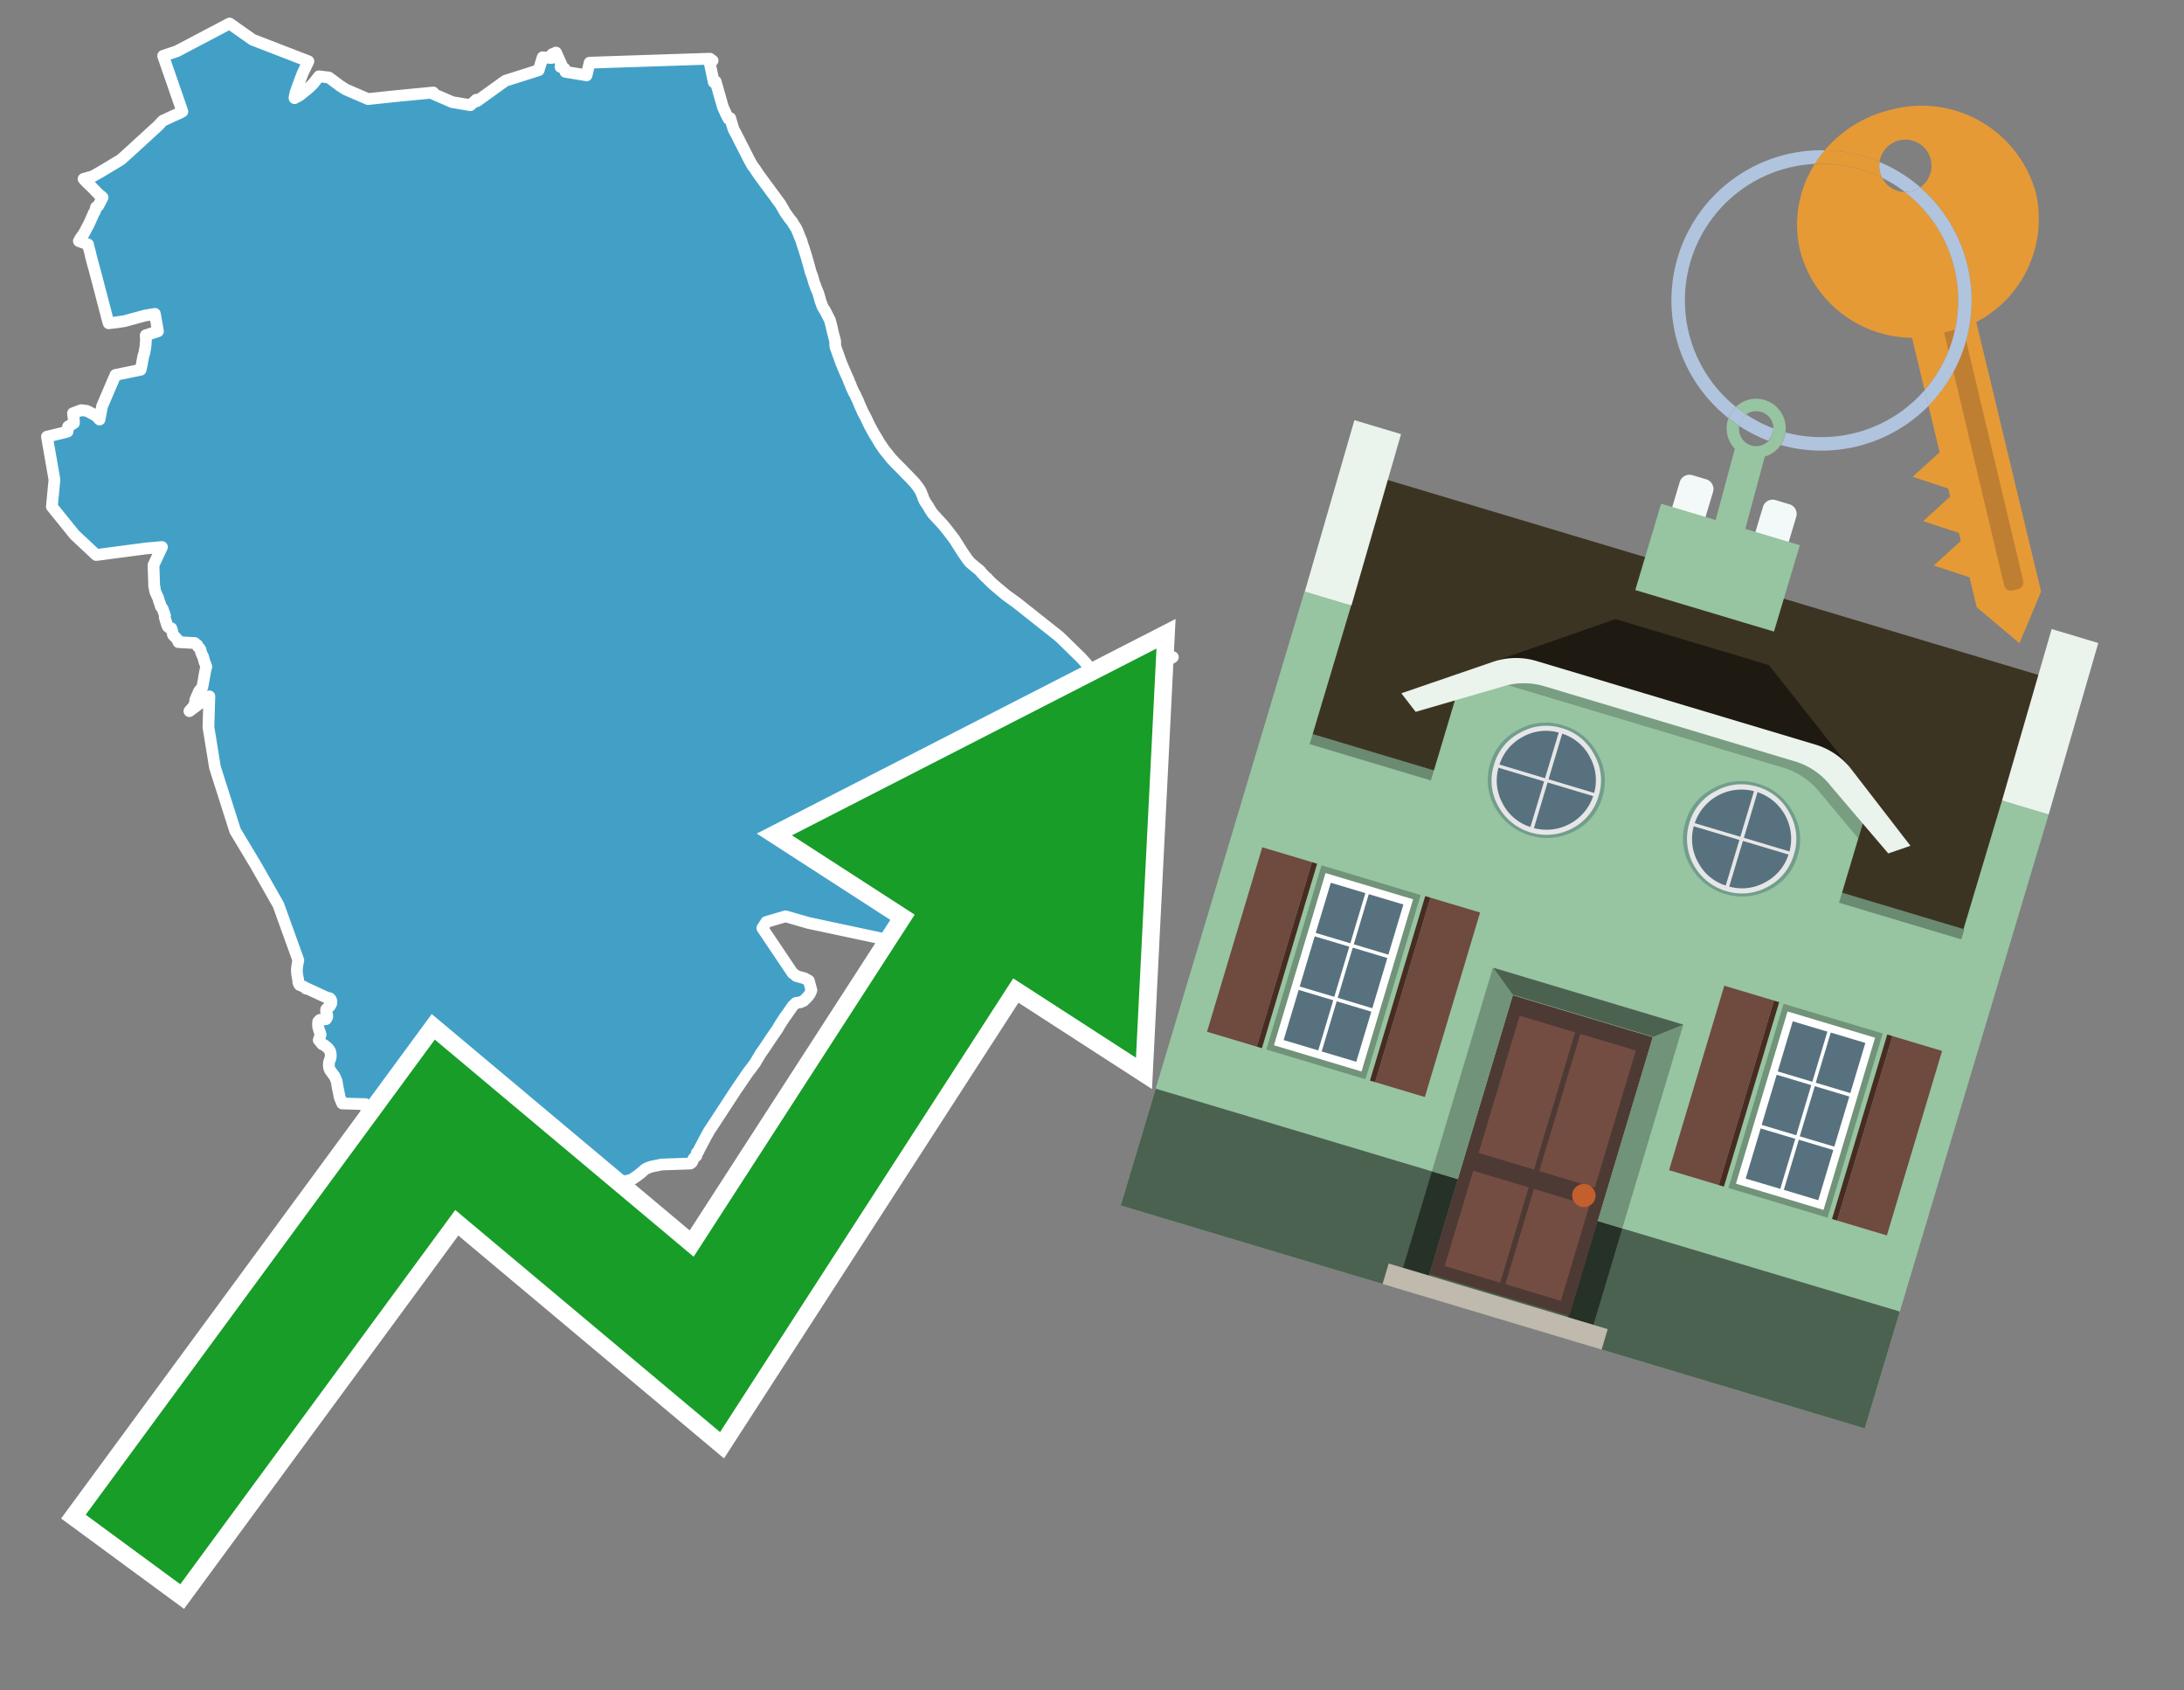 <svg id="Text" xmlns="http://www.w3.org/2000/svg" width="93.05" height="72" viewBox="0 0 93.05 72"><rect x="0" y="0" width="93.05" height="72" fill="#808080" stroke="none"/><polygon points="18.95,48.89 18.94,48.81 18.74,48.78 18.65,48.75 18.53,48.69 18.44,48.61 18.34,48.46 18.29,48.35 18.25,48.25 18.23,48.19 18.21,48.07 18.18,47.96 18.14,47.88 18.08,47.77 18.03,47.66 17.98,47.58 17.74,47.63 17.61,47.74 17.67,47.81 17.73,47.84 17.73,47.55 17.89,47.51 17.89,47.44 17.51,47.4 17.45,47.37 17.36,47.31 17.29,47.23 17.27,47.18 17.25,47.07 17.25,46.94 17.25,46.88 17.28,46.77 17.33,46.68 17.37,46.6 17.39,46.51 17.39,46.44 17.39,46.4 17.34,46.29 17.29,46.23 17.17,46.16 16.9,46.19 16.34,47.14 15.64,47.48 15.57,47.03 14.58,47 14.5,46.81 14.47,46.73 14.39,46.33 14.34,46.04 14.27,45.88 14.25,45.84 14.22,45.8 14.14,45.69 14.06,45.58 14.02,45.48 14.01,45.39 14.01,45.35 14.02,45.23 14.07,45.1 14.09,45.02 14.09,44.89 14.07,44.79 13.99,44.66 13.92,44.6 13.81,44.51 13.73,44.48 13.58,44.3 13.66,44.07 13.64,44 13.6,43.89 13.56,43.76 13.55,43.67 13.55,43.58 13.56,43.51 13.63,43.44 13.89,43.41 13.94,43.32 13.94,43.23 13.9,43.13 13.89,43.04 13.9,42.99 13.96,42.93 14.03,42.88 14.08,42.81 14.11,42.75 14.12,42.66 14.1,42.58 14.05,42.52 13.92,42.49 13.03,42.08 13.04,42.11 12.98,42.05 12.9,42.01 12.76,41.95 12.72,41.87 12.71,41.84 12.7,41.71 12.68,41.62 12.66,41.49 12.65,41.39 12.65,41.28 12.66,41.18 12.69,40.99 12.71,40.9 11.86,38.54 10.88,36.82 10.02,35.39 9.16,32.69 8.88,30.97 8.92,29.66 8.67,29.84 8.55,29.93 8.07,30.29 8.25,30.08 8.27,30.03 8.33,29.87 8.32,29.81 8.48,29.44 8.62,29.27 8.67,29 8.73,28.66 8.74,28.6 8.78,28.43 8.79,28.4 8.74,28.26 8.71,28.19 8.65,27.96 8.61,27.9 8.56,27.76 8.54,27.67 8.5,27.61 8.43,27.54 8.41,27.48 8.34,27.43 8.3,27.39 7.6,27.35 7.57,27.25 7.37,27.04 7.33,26.85 7.32,26.82 7.31,26.79 7.3,26.76 7.2,26.73 7.15,26.69 7.1,26.57 7.08,26.49 7.06,26.44 7.02,26.3 7.02,26.25 7.03,26.22 7.01,26.17 6.97,26.05 6.96,26.02 6.93,25.93 6.88,25.87 6.85,25.83 6.82,25.72 6.79,25.64 6.77,25.59 6.76,25.54 6.73,25.45 6.65,25.28 6.62,25.21 6.6,25.14 6.59,25.03 6.57,24.99 6.54,24.07 6.9,23.3 6.22,23.36 4.1,23.64 3.18,22.78 2.21,21.58 2.32,20.43 2,18.6 2.62,18.45 2.88,18.38 2.9,18.17 3.15,18.02 3.15,17.92 3.11,17.6 3.46,17.47 3.7,17.5 3.97,17.64 4.05,17.69 4.14,17.75 4.24,17.87 4.35,17.3 4.92,15.97 5.99,15.75 6.01,15.67 6.04,15.53 6.07,15.35 6.09,15.28 6.09,15.24 6.1,15.19 6.12,15.13 6.16,14.99 6.17,14.91 6.19,14.81 6.2,14.72 6.21,14.6 6.22,14.43 6.21,14.36 6.21,14.28 6.73,14.11 6.72,14.06 6.71,13.98 6.7,13.94 6.6,13.37 6.18,13.44 5.7,13.57 5.3,13.68 4.96,13.73 4.63,13.77 4.55,13.49 4.51,13.32 4.5,13.29 4.32,12.6 4.04,11.53 4.02,11.46 3.93,11.14 3.91,11.06 3.86,10.86 3.84,10.76 3.77,10.51 3.75,10.41 3.36,10.27 3.42,10.16 3.49,10.06 3.56,9.97 3.78,9.56 3.92,9.25 3.94,9.21 3.95,9.18 3.98,9.1 4.05,8.99 4.08,8.87 4.09,8.83 4.19,8.76 4.37,8.41 4.28,8.33 4.21,8.28 3.91,7.97 3.71,7.78 3.56,7.62 3.95,7.51 4.32,7.3 5,6.89 5.15,6.8 5.54,6.45 6.5,5.57 6.71,5.38 6.79,5.3 6.83,5.25 6.94,5.14 7.05,5.09 7.35,4.95 7.64,4.82 7.77,4.75 6.95,2.38 7.54,2.18 9.78,1 10.76,1.69 13.14,2.61 12.9,3.11 12.81,3.34 12.62,3.86 12.6,3.91 12.55,4.13 12.55,4.18 12.77,4.06 13.13,3.77 13.34,3.57 13.59,3.25 14.01,3.3 14.51,3.67 14.73,3.81 15.68,4.22 16.8,4.1 18.46,3.94 18.46,4 19.27,4.35 20.04,4.48 20.29,4.25 20.32,4.31 21.53,3.44 22.95,2.99 23.12,2.44 23.49,2.47 23.52,2.31 23.69,2.24 23.92,2.75 23.9,2.81 23.88,2.85 24,2.88 24.05,2.92 24.09,3.03 24.09,3.06 24.76,3.17 24.99,3.21 25.12,2.67 30.25,2.5 30.28,2.53 30.36,2.58 30.23,2.64 30.41,3.5 30.49,3.47 30.8,4.56 30.86,4.69 30.94,4.87 31.04,5.06 31.11,5.03 31.25,5.5 31.41,5.8 31.57,6.12 31.76,6.49 31.9,6.77 32.06,7.06 32.14,7.16 32.3,7.4 32.34,7.46 32.54,7.73 32.61,7.83 32.74,8 32.87,8.18 33.02,8.38 33.09,8.48 33.15,8.56 33.24,8.68 33.46,9.06 33.66,9.34 33.74,9.43 33.78,9.5 33.88,9.66 33.91,9.7 33.95,9.78 34.01,9.92 34.05,10.03 34.14,10.24 34.18,10.38 34.21,10.47 34.25,10.59 34.36,10.94 34.44,11.22 34.54,11.59 34.61,11.77 34.63,11.84 34.68,12.02 34.77,12.27 34.8,12.34 34.86,12.48 34.91,12.65 34.96,12.83 34.99,12.91 35.04,13.05 35.09,13.14 35.15,13.23 35.36,13.64 35.42,13.87 35.48,14.14 35.55,14.4 35.58,14.51 35.59,14.76 35.84,15.46 35.89,15.58 36.01,15.86 36.09,16.04 36.15,16.17 36.18,16.26 36.24,16.39 36.29,16.53 36.33,16.61 36.38,16.72 36.44,16.82 36.5,16.96 36.53,17.01 36.62,17.23 36.76,17.55 36.89,17.79 37.04,18.11 37.17,18.35 37.26,18.51 37.38,18.7 37.48,18.88 37.54,18.96 37.63,19.1 37.69,19.18 37.77,19.28 37.83,19.35 37.97,19.53 38.14,19.71 38.28,19.85 38.42,19.99 38.6,20.18 38.73,20.31 38.89,20.48 38.97,20.56 39.03,20.64 39.1,20.73 39.19,20.86 39.24,20.96 39.27,21.03 39.31,21.13 39.35,21.24 39.39,21.33 39.44,21.41 39.52,21.53 39.58,21.62 39.6,21.67 39.74,21.88 39.86,22.01 40,22.16 40.14,22.31 40.25,22.44 40.29,22.49 40.37,22.59 40.47,22.72 40.59,22.88 40.64,22.94 40.73,23.08 40.8,23.19 40.94,23.41 41.04,23.57 41.14,23.71 41.2,23.8 41.28,23.9 41.33,23.96 41.59,24.18 41.67,24.24 41.77,24.33 41.82,24.4 41.88,24.46 41.98,24.57 42.05,24.62 42.11,24.69 42.18,24.76 42.24,24.82 42.34,24.91 42.85,25.34 43.32,25.68 45.1,27.09 45.19,27.17 46.06,28.02 46.16,28.13 46.25,28.23 46.47,28.49 46.66,28.69 46.73,28.74 46.9,28.83 47.14,28.8 48.67,28.37 49.7,28.06 49.97,27.99 49.46,28.31 49.25,28.52 48.88,28.89 48.71,29.06 48.62,29.16 48.56,29.21 48.43,29.31 48.13,29.49 48.01,29.54 47.87,29.6 47.62,29.73 47.36,29.9 47.25,30 47.07,30.16 46.94,30.26 46.83,30.32 46.84,30.21 47.08,29.39 46.07,29.36 45.01,30.43 44.92,30.66 44.81,31.02 44.74,31.39 44.73,31.54 44.72,31.64 44.72,31.73 44.73,31.81 44.74,31.92 44.76,32.03 44.78,32.2 44.8,32.37 44.8,32.41 44.82,32.57 44.83,32.64 44.84,32.74 44.87,32.88 44.89,32.96 44.92,33.15 44.94,33.23 44.95,33.27 44.98,33.41 45.01,33.56 45.02,33.64 45.05,33.8 45.07,33.96 45.08,34.17 45.1,34.29 45.15,34.53 45.19,34.71 45.3,35.16 45.32,35.42 45.33,35.64 45.27,35.83 45.15,36.04 45.12,36.09 45.08,36.24 45.08,36.38 45.08,36.51 45.03,36.64 45.02,36.68 45,36.71 44.96,36.75 44.86,36.79 44.77,36.85 44.71,36.91 44.63,37.03 44.54,37.22 44.45,37.44 44.37,37.65 44.33,37.78 44.29,37.94 44.26,38.02 44.22,38.09 44.17,38.2 44.17,38.31 44.18,38.41 44.18,38.49 44.06,38.64 43.99,38.68 43.95,38.72 43.88,38.78 43.74,38.91 43.67,39 43.62,39.06 43.57,39.13 43.5,39.23 43.42,39.35 43.3,39.5 43.22,39.6 43.14,39.74 43.03,39.84 42.97,39.88 42.84,40.01 42.78,40.09 42.76,40.17 42.77,40.24 42.82,40.31 43,40.34 43.74,40.37 44.31,40.41 44.95,40.44 45.74,40.05 45.38,39.98 45.34,39.94 45.33,39.91 45.36,39.8 45.55,39.64 46.52,40.13 47.3,39.68 47.54,39.57 47.86,39.41 48.4,39.16 48.6,38.94 48.65,38.87 48.81,38.82 48.63,39.19 48.04,39.46 47.57,39.71 46.08,40.51 46.01,40.55 45.87,40.62 45.8,40.66 45.76,40.7 45.68,40.8 45.63,40.87 45.53,40.95 45.28,40.84 45.18,40.73 44.18,40.48 41.28,40.77 41.28,41.04 41.36,41.15 41.09,41.22 41.05,41.1 40.4,40.58 34.44,39.31 33.47,39.03 32.65,39.27 32.48,39.53 33.77,41.45 33.87,41.52 33.92,41.57 34.28,41.67 34.46,41.77 34.57,42.18 34.54,42.26 34.51,42.32 34.45,42.41 34.42,42.45 34.24,42.63 34.1,42.69 33.91,42.72 33.78,42.84 33.53,43.2 33.48,43.27 33.42,43.35 33.24,43.63 33.18,43.73 33.13,43.82 32.9,44.15 32.72,44.42 32.58,44.63 32.51,44.73 32.43,44.84 32.22,45.19 32.18,45.26 31.99,45.52 31.88,45.66 31.64,46.01 31.32,46.48 30.38,47.92 30.22,48.16 30.08,48.41 29.81,48.92 29.75,49.05 29.69,49.1 29.69,49.14 29.67,49.23 29.57,49.32 29.53,49.39 29.49,49.49 29.47,49.52 29.41,49.56 28.2,49.6 27.95,49.65 27.72,49.7 27.54,49.77 27.45,49.83 27.41,49.87 27.35,49.92 27.28,49.98 27.15,50.08 26.96,50.21 26.89,50.25 26.71,50.3 25.73,50.34 25.6,50.39 25.41,50.42 24.11,50.12 22.8,50.74 22.45,50.89 22.34,50.93 22.22,50.96 21.91,50.99 21.83,50.85 22.18,50.79 22.3,50.69 22.33,50.66 22.38,50.59 22.46,50.56 22.54,50.51 22.57,50.46 22.56,50.15 22.37,50.05 22.33,50.02 21.77,50.18 22.02,49.73 22.37,49.95 22.68,49.42 22.51,49.27 22.24,49.18 20.96,49.35 20.34,48.98 20.19,48.72 20.16,48.55 " fill="#42a0c7" stroke="#fff" stroke-linejoin="round" stroke-width="0.5"/><polygon points="49.272 27.624 33.741 35.58 38.97 38.959 29.553 53.529 18.525 44.281 3.652 64.518 7.681 67.479 19.396 51.538 30.678 60.999 43.169 41.673 48.398 45.053 49.272 27.624" fill="none" stroke="#fff" stroke-miterlimit="10" stroke-width="1.5"/><polygon points="49.272 27.624 33.741 35.58 38.97 38.959 29.553 53.529 18.525 44.281 3.652 64.518 7.681 67.479 19.396 51.538 30.678 60.999 43.169 41.673 48.398 45.053 49.272 27.624" fill="#179d28"/><path d="M80.19,7.577a1.16,1.16,0,0,1-.094-.251,1.114,1.114,0,0,1-.018-.429A6.367,6.367,0,0,0,77.743,6.4a5.269,5.269,0,0,0-.423.577c.1,0,.192-.007.288-.007A5.794,5.794,0,0,1,80.19,7.577Z" fill="#e69a35"/><path d="M77.608,6.4A6.394,6.394,0,0,0,73.64,17.81a1.26,1.26,0,0,1,.317-.48A5.821,5.821,0,0,1,77.32,6.981a5.269,5.269,0,0,1,.423-.577Z" fill="#b0c4de"/><path d="M84.2,13.72a4.962,4.962,0,0,0,2.545-5.48,5.047,5.047,0,0,0-6.179-3.566A5.322,5.322,0,0,0,77.743,6.4a6.367,6.367,0,0,1,2.335.493,1.114,1.114,0,1,1,1.736,1.084,6.392,6.392,0,0,1,.347,9.3l.479,1.985-.438.4-.716.648.92.3.6.2.082.341-.438.4-.716.648.92.3.605.2.082.341-.438.4-.716.649.92.3.605.2.307,1.274,1.821,1.534.921-2.2Z" fill="#e69a35"/><path d="M81.154,8.179a1.115,1.115,0,0,1-.964-.6,5.794,5.794,0,0,0-2.582-.6c-.1,0-.192,0-.288.007a4.783,4.783,0,0,0-.625,3.685,4.962,4.962,0,0,0,4.765,3.715L82,16.617a5.82,5.82,0,0,0-.846-8.438Z" fill="#e69a35"/><path d="M74.1,18.142a6.386,6.386,0,0,0,1.232.63.73.73,0,0,0,.224-.527h0a5.783,5.783,0,0,1-1.159-.593A.733.733,0,0,0,74.1,18.142Z" fill="#b0c4de"/><path d="M74.4,17.652q-.228-.152-.44-.322a1.26,1.26,0,0,0-.317.48c.148.117.3.228.46.332A.733.733,0,0,1,74.4,17.652Z" fill="#b0c4de"/><path d="M74.824,16.984a1.257,1.257,0,0,0-.867.346c.141.114.288.222.44.322a.731.731,0,0,1,1.159.593h0a.732.732,0,1,1-1.463,0,.7.7,0,0,1,.007-.1c-.158-.1-.312-.215-.46-.332a1.258,1.258,0,0,0,.273,1.3l-.979,3.635,1.275.341.98-3.639a1.266,1.266,0,0,0,.681-.5,1.249,1.249,0,0,0,.2-.538,1.328,1.328,0,0,0,.012-.168A1.262,1.262,0,0,0,74.824,16.984Z" fill="#97c4a1"/><path d="M85.974,25.1l-.226.053a.3.3,0,0,1-.362-.223l-2.56-10.777.81-.193L86.2,24.736A.3.3,0,0,1,85.974,25.1Z" fill="#bf7f32"/><path d="M80.1,7.326a1.16,1.16,0,0,0,.094.251,5.833,5.833,0,0,1,.964.6,1.137,1.137,0,0,0,.287-.031,1.108,1.108,0,0,0,.373-.167A6.371,6.371,0,0,0,80.078,6.9,1.114,1.114,0,0,0,80.1,7.326Z" fill="#b0c4de"/><path d="M77.608,18.618a5.836,5.836,0,0,1-1.534-.2,1.24,1.24,0,0,1-.2.537,6.4,6.4,0,0,0,6.291-1.666L82,16.617A5.807,5.807,0,0,1,77.608,18.618Z" fill="#b0c4de"/><path d="M81.814,7.981a1.108,1.108,0,0,1-.373.167,1.137,1.137,0,0,1-.287.031A5.82,5.82,0,0,1,82,16.617l.161.667a6.392,6.392,0,0,0-.347-9.3Z" fill="#b0c4de"/><polygon points="83.79 39.753 55.78 31.364 58.988 20.404 86.964 28.783 83.79 39.753 83.79 39.753" fill="#3c3422" fill-rule="evenodd"/><polygon points="81.705 53.32 87.284 34.692 85.297 34.097 83.656 39.575 55.926 31.269 57.567 25.791 55.579 25.196 47.746 51.348 79.451 60.844 81.705 53.32" fill="#97c4a1" fill-rule="evenodd"/><rect x="69.522" y="21.148" width="0.444" height="28.983" transform="translate(15.592 92.226) rotate(-73.326)" opacity="0.3"/><polygon points="87.284 34.692 85.297 34.097 87.411 26.793 89.398 27.388 87.284 34.692 87.284 34.692" fill="#eaf3ec" fill-rule="evenodd"/><polygon points="57.578 25.794 55.591 25.199 57.705 17.896 59.692 18.491 57.578 25.794 57.578 25.794" fill="#eaf3ec" fill-rule="evenodd"/><polygon points="79.451 60.844 80.943 55.865 49.238 46.369 47.747 51.348 79.451 60.844 79.451 60.844" fill="#4c6251" fill-rule="evenodd"/><path d="M71.566,20.528l-.522,1.743,1.418.425.523-1.744a.432.432,0,0,0-.289-.536l-.593-.177A.431.431,0,0,0,71.566,20.528Z" fill="#f3f9f8" fill-rule="evenodd"/><path d="M75.111,21.589l-.522,1.743,1.418.425.522-1.743a.43.43,0,0,0-.289-.536l-.593-.178A.43.43,0,0,0,75.111,21.589Z" fill="#f3f9f8" fill-rule="evenodd"/><polygon points="75.368 28.329 68.829 26.37 63.807 28.121 78.733 32.591 75.368 28.329" fill="#1e1a11"/><polygon points="78.248 32.422 64.442 28.287 62.236 28.998 60.064 36.247 77.453 41.455 79.651 34.116 78.248 32.422" fill="#97c4a1"/><path d="M77.74,32.516S65.088,28.725,65,28.7l-.938.43,11.892,3.562a3.175,3.175,0,0,1,1.532,1l1.685,2.02.327-1.09Z" fill-rule="evenodd" opacity="0.2"/><path d="M77.35,31.716,65.458,28.154a3.041,3.041,0,0,0-1.854.037l-3.9,1.339.611.79,3.626-1.054a3.045,3.045,0,0,1,1.855-.037l10.673,3.2A3.028,3.028,0,0,1,78,33.477l2.45,2.874.945-.325-2.518-3.26A3.036,3.036,0,0,0,77.35,31.716Z" fill="#eaf3ec"/><polygon points="76.683 23.223 70.773 21.453 69.671 25.132 75.581 26.902 76.683 23.223 76.683 23.223" fill="#97c4a1" fill-rule="evenodd"/><g id="Symbol_9_0_Layer2_0_MEMBER_8_MEMBER_21_MEMBER_0_FILL" data-name="Symbol 9 0 Layer2 0 MEMBER 8 MEMBER 21 MEMBER 0 FILL"><path d="M66.584,30.892a2.39,2.39,0,0,0-1.891.189,2.317,2.317,0,0,0-1.2,1.448A2.345,2.345,0,0,0,63.7,34.4a2.528,2.528,0,0,0,3.367,1.008,2.339,2.339,0,0,0,1.2-1.447,2.313,2.313,0,0,0-.208-1.87A2.394,2.394,0,0,0,66.584,30.892Z" fill="#729d8c"/></g><g id="Symbol_9_0_Layer2_0_MEMBER_8_MEMBER_21_MEMBER_1_FILL" data-name="Symbol 9 0 Layer2 0 MEMBER 8 MEMBER 21 MEMBER 1 FILL"><path d="M66.547,31.016a2.241,2.241,0,0,0-1.769.185,2.213,2.213,0,0,0-1.127,1.376,2.239,2.239,0,0,0,.185,1.768,2.341,2.341,0,0,0,3.145.942,2.234,2.234,0,0,0,1.126-1.376,2.207,2.207,0,0,0-.185-1.768A2.237,2.237,0,0,0,66.547,31.016Z" fill="#e6e6e6"/></g><g id="Symbol_9_0_Layer2_0_MEMBER_8_MEMBER_21_MEMBER_2_MEMBER_0_FILL" data-name="Symbol 9 0 Layer2 0 MEMBER 8 MEMBER 21 MEMBER 2 MEMBER 0 FILL"><path d="M65.787,33.284,63.843,32.7a2.036,2.036,0,0,0,.186,1.539,2.015,2.015,0,0,0,1.175.986Z" fill="#58717f"/></g><g id="Symbol_9_0_Layer2_0_MEMBER_8_MEMBER_21_MEMBER_2_MEMBER_1_FILL" data-name="Symbol 9 0 Layer2 0 MEMBER 8 MEMBER 21 MEMBER 2 MEMBER 1 FILL"><path d="M65.827,33.148l.582-1.944a2.01,2.01,0,0,0-1.523.178,2.037,2.037,0,0,0-1,1.183Z" fill="#58717f"/></g><g id="Symbol_9_0_Layer2_0_MEMBER_8_MEMBER_21_MEMBER_2_MEMBER_2_FILL" data-name="Symbol 9 0 Layer2 0 MEMBER 8 MEMBER 21 MEMBER 2 MEMBER 2 FILL"><path d="M67.878,33.91l-1.943-.582-.582,1.944a2.1,2.1,0,0,0,2.525-1.362Z" fill="#58717f"/></g><g id="Symbol_9_0_Layer2_0_MEMBER_8_MEMBER_21_MEMBER_2_MEMBER_3_FILL" data-name="Symbol 9 0 Layer2 0 MEMBER 8 MEMBER 21 MEMBER 2 MEMBER 3 FILL"><path d="M66.558,31.249l-.582,1.943,1.943.582a2.031,2.031,0,0,0-.186-1.539A2.009,2.009,0,0,0,66.558,31.249Z" fill="#58717f"/></g><g id="Symbol_9_0_Layer2_0_MEMBER_8_MEMBER_21_MEMBER_0_FILL-2" data-name="Symbol 9 0 Layer2 0 MEMBER 8 MEMBER 21 MEMBER 0 FILL"><path d="M74.9,33.384a2.4,2.4,0,0,0-1.891.189,2.316,2.316,0,0,0-1.2,1.448,2.341,2.341,0,0,0,.209,1.87A2.527,2.527,0,0,0,75.387,37.9a2.345,2.345,0,0,0,1.2-1.447,2.314,2.314,0,0,0-.209-1.87A2.389,2.389,0,0,0,74.9,33.384Z" fill="#729d8c"/></g><g id="Symbol_9_0_Layer2_0_MEMBER_8_MEMBER_21_MEMBER_1_FILL-2" data-name="Symbol 9 0 Layer2 0 MEMBER 8 MEMBER 21 MEMBER 1 FILL"><path d="M74.867,33.508a2.239,2.239,0,0,0-1.768.185,2.21,2.21,0,0,0-1.127,1.376,2.316,2.316,0,0,0,1.564,2.883,2.261,2.261,0,0,0,1.765-.173A2.237,2.237,0,0,0,76.428,36.4a2.209,2.209,0,0,0-.185-1.769A2.239,2.239,0,0,0,74.867,33.508Z" fill="#e6e6e6"/></g><g id="Symbol_9_0_Layer2_0_MEMBER_8_MEMBER_21_MEMBER_2_MEMBER_0_FILL-2" data-name="Symbol 9 0 Layer2 0 MEMBER 8 MEMBER 21 MEMBER 2 MEMBER 0 FILL"><path d="M74.107,35.776l-1.943-.582a2.031,2.031,0,0,0,.186,1.539,2.009,2.009,0,0,0,1.175.986Z" fill="#58717f"/></g><g id="Symbol_9_0_Layer2_0_MEMBER_8_MEMBER_21_MEMBER_2_MEMBER_1_FILL-2" data-name="Symbol 9 0 Layer2 0 MEMBER 8 MEMBER 21 MEMBER 2 MEMBER 1 FILL"><path d="M74.148,35.64,74.73,33.7a2.1,2.1,0,0,0-2.525,1.362Z" fill="#58717f"/></g><g id="Symbol_9_0_Layer2_0_MEMBER_8_MEMBER_21_MEMBER_2_MEMBER_2_FILL-2" data-name="Symbol 9 0 Layer2 0 MEMBER 8 MEMBER 21 MEMBER 2 MEMBER 2 FILL"><path d="M76.2,36.4l-1.943-.582-.582,1.944a2.015,2.015,0,0,0,1.523-.178A2.036,2.036,0,0,0,76.2,36.4Z" fill="#58717f"/></g><g id="Symbol_9_0_Layer2_0_MEMBER_8_MEMBER_21_MEMBER_2_MEMBER_3_FILL-2" data-name="Symbol 9 0 Layer2 0 MEMBER 8 MEMBER 21 MEMBER 2 MEMBER 3 FILL"><path d="M74.879,33.741,74.3,35.684l1.943.582a2.1,2.1,0,0,0-1.361-2.525Z" fill="#58717f"/></g><polygon points="51.426 43.946 53.542 44.58 55.896 36.723 53.78 36.089 51.426 43.946 51.426 43.946" fill="#6e4a3f" fill-rule="evenodd"/><polygon points="53.542 44.58 53.764 44.647 56.117 36.789 55.896 36.723 53.542 44.58 53.542 44.58" fill="#482b22" fill-rule="evenodd"/><polygon points="60.706 46.726 58.59 46.092 60.943 38.235 63.059 38.868 60.706 46.726 60.706 46.726" fill="#6e4a3f" fill-rule="evenodd"/><polygon points="58.59 46.092 58.368 46.026 60.722 38.168 60.943 38.235 58.59 46.092 58.59 46.092" fill="#482b22" fill-rule="evenodd"/><rect x="53.146" y="39.209" width="8.19" height="4.408" transform="translate(1.145 84.365) rotate(-73.326)" fill="#719379"/><polygon points="60.205 38.304 56.474 37.187 54.277 44.522 58.008 45.639 60.205 38.304 60.205 38.304" fill="#fff" fill-rule="evenodd"/><path d="M59.792,38.527l-.64,2.136-1.474-.442.639-2.135,1.475.441Zm-1.621-.485-.64,2.136-1.474-.442L56.7,37.6l1.474.442Zm-2.158,1.84,1.475.441-.64,2.136-1.474-.441.639-2.136Zm-.683,2.282,1.474.441-.639,2.136L54.69,44.3l.64-2.135Zm.981,2.621.639-2.136,1.475.442-.64,2.135-1.474-.441Zm2.158-1.84L56.994,42.5l.64-2.136,1.474.442-.639,2.136Z" fill="#58717f" fill-rule="evenodd"/><polygon points="80.39 52.621 78.274 51.988 80.628 44.13 82.743 44.764 80.39 52.621 80.39 52.621" fill="#6e4a3f" fill-rule="evenodd"/><polygon points="78.274 51.988 78.053 51.921 80.406 44.064 80.628 44.13 78.274 51.988 78.274 51.988" fill="#482b22" fill-rule="evenodd"/><polygon points="71.111 49.842 73.227 50.476 75.58 42.619 73.464 41.985 71.111 49.842 71.111 49.842" fill="#6e4a3f" fill-rule="evenodd"/><polygon points="73.227 50.476 73.448 50.542 75.802 42.685 75.58 42.619 73.227 50.476 73.227 50.476" fill="#482b22" fill-rule="evenodd"/><rect x="72.83" y="45.105" width="8.19" height="4.408" transform="translate(9.534 107.426) rotate(-73.326)" fill="#719379"/><polygon points="76.159 43.083 79.889 44.2 77.692 51.535 73.962 50.418 76.159 43.083 76.159 43.083" fill="#fff" fill-rule="evenodd"/><path d="M76.381,43.5l1.475.442-.64,2.135-1.475-.441.64-2.136ZM78,43.981l1.474.442-.64,2.136-1.474-.442L78,43.981Zm.791,2.724-.64,2.135L76.679,48.4l.64-2.136,1.474.442Zm-.684,2.282-.639,2.135L76,50.68l.64-2.135,1.474.442Zm-2.26,1.65L74.375,50.2l.639-2.135,1.475.441-.64,2.136Zm-.791-2.724.64-2.135,1.474.441-.639,2.136-1.475-.442Z" fill="#58717f" fill-rule="evenodd"/><polygon points="67.888 56.431 69.118 52.323 68.019 51.994 66.789 56.102 67.888 56.431 67.888 56.431" fill="#263128" fill-rule="evenodd"/><polygon points="60.877 54.331 62.108 50.223 61.007 49.894 59.776 54.002 60.877 54.331 60.877 54.331" fill="#263128" fill-rule="evenodd"/><g id="Symbol_9_0_Layer2_0_MEMBER_8_MEMBER_12_MEMBER_0_FILL" data-name="Symbol 9 0 Layer2 0 MEMBER 8 MEMBER 12 MEMBER 0 FILL"><path d="M70.418,44.178l-5.965-1.786L60.9,54.27l5.964,1.786Z" fill="#4e3a34"/></g><g id="Symbol_9_0_Layer2_0_MEMBER_8_MEMBER_12_MEMBER_1_MEMBER_0_FILL" data-name="Symbol 9 0 Layer2 0 MEMBER 8 MEMBER 12 MEMBER 1 MEMBER 0 FILL"><path d="M65.358,49.815l1.75-5.843-2.363-.708L63,49.107Z" fill="#744d42"/></g><g id="Symbol_9_0_Layer2_0_MEMBER_8_MEMBER_12_MEMBER_1_MEMBER_1_FILL" data-name="Symbol 9 0 Layer2 0 MEMBER 8 MEMBER 12 MEMBER 1 MEMBER 1 FILL"><path d="M67.331,44.039l-1.75,5.842,2.364.708,1.75-5.842Z" fill="#744d42"/></g><g id="Symbol_9_0_Layer2_0_MEMBER_8_MEMBER_12_MEMBER_2_MEMBER_0_FILL" data-name="Symbol 9 0 Layer2 0 MEMBER 8 MEMBER 12 MEMBER 2 MEMBER 0 FILL"><path d="M63.915,54.633l1.215-4.058-2.363-.707-1.215,4.057Z" fill="#744d42"/></g><g id="Symbol_9_0_Layer2_0_MEMBER_8_MEMBER_12_MEMBER_2_MEMBER_1_FILL" data-name="Symbol 9 0 Layer2 0 MEMBER 8 MEMBER 12 MEMBER 2 MEMBER 1 FILL"><path d="M66.5,55.407l1.215-4.057-2.363-.708L64.138,54.7Z" fill="#744d42"/></g><g id="Symbol_9_0_Layer2_0_MEMBER_8_MEMBER_13_FILL" data-name="Symbol 9 0 Layer2 0 MEMBER 8 MEMBER 13 FILL"><path d="M67.959,51.058a.439.439,0,0,0-.045-.367.487.487,0,0,0-.669-.2.445.445,0,0,0-.239.282.457.457,0,0,0,.041.378.481.481,0,0,0,.293.242.459.459,0,0,0,.377-.042A.453.453,0,0,0,67.959,51.058Z" fill="#c35e2d"/></g><g id="Symbol_9_0_Layer2_0_MEMBER_8_MEMBER_14_FILL" data-name="Symbol 9 0 Layer2 0 MEMBER 8 MEMBER 14 FILL"><path d="M64.557,42.047l-.951-.833-2.6,8.68,1.1.329Z" fill="#719379"/></g><g id="Symbol_9_0_Layer2_0_MEMBER_8_MEMBER_15_FILL" data-name="Symbol 9 0 Layer2 0 MEMBER 8 MEMBER 15 FILL"><path d="M71.718,43.643l-1.2.19L68.072,52.01l1.046.313Z" fill="#719379"/></g><g id="Symbol_9_0_Layer2_0_MEMBER_8_MEMBER_16_FILL" data-name="Symbol 9 0 Layer2 0 MEMBER 8 MEMBER 16 FILL"><path d="M63.627,41.22l.836,1.156,5.961,1.786,1.294-.519Z" fill="#4c6251"/></g><polygon points="58.905 54.69 59.166 53.819 68.498 56.614 68.237 57.485 58.905 54.69 58.905 54.69" fill="#c0b9ad" fill-rule="evenodd"/></svg>